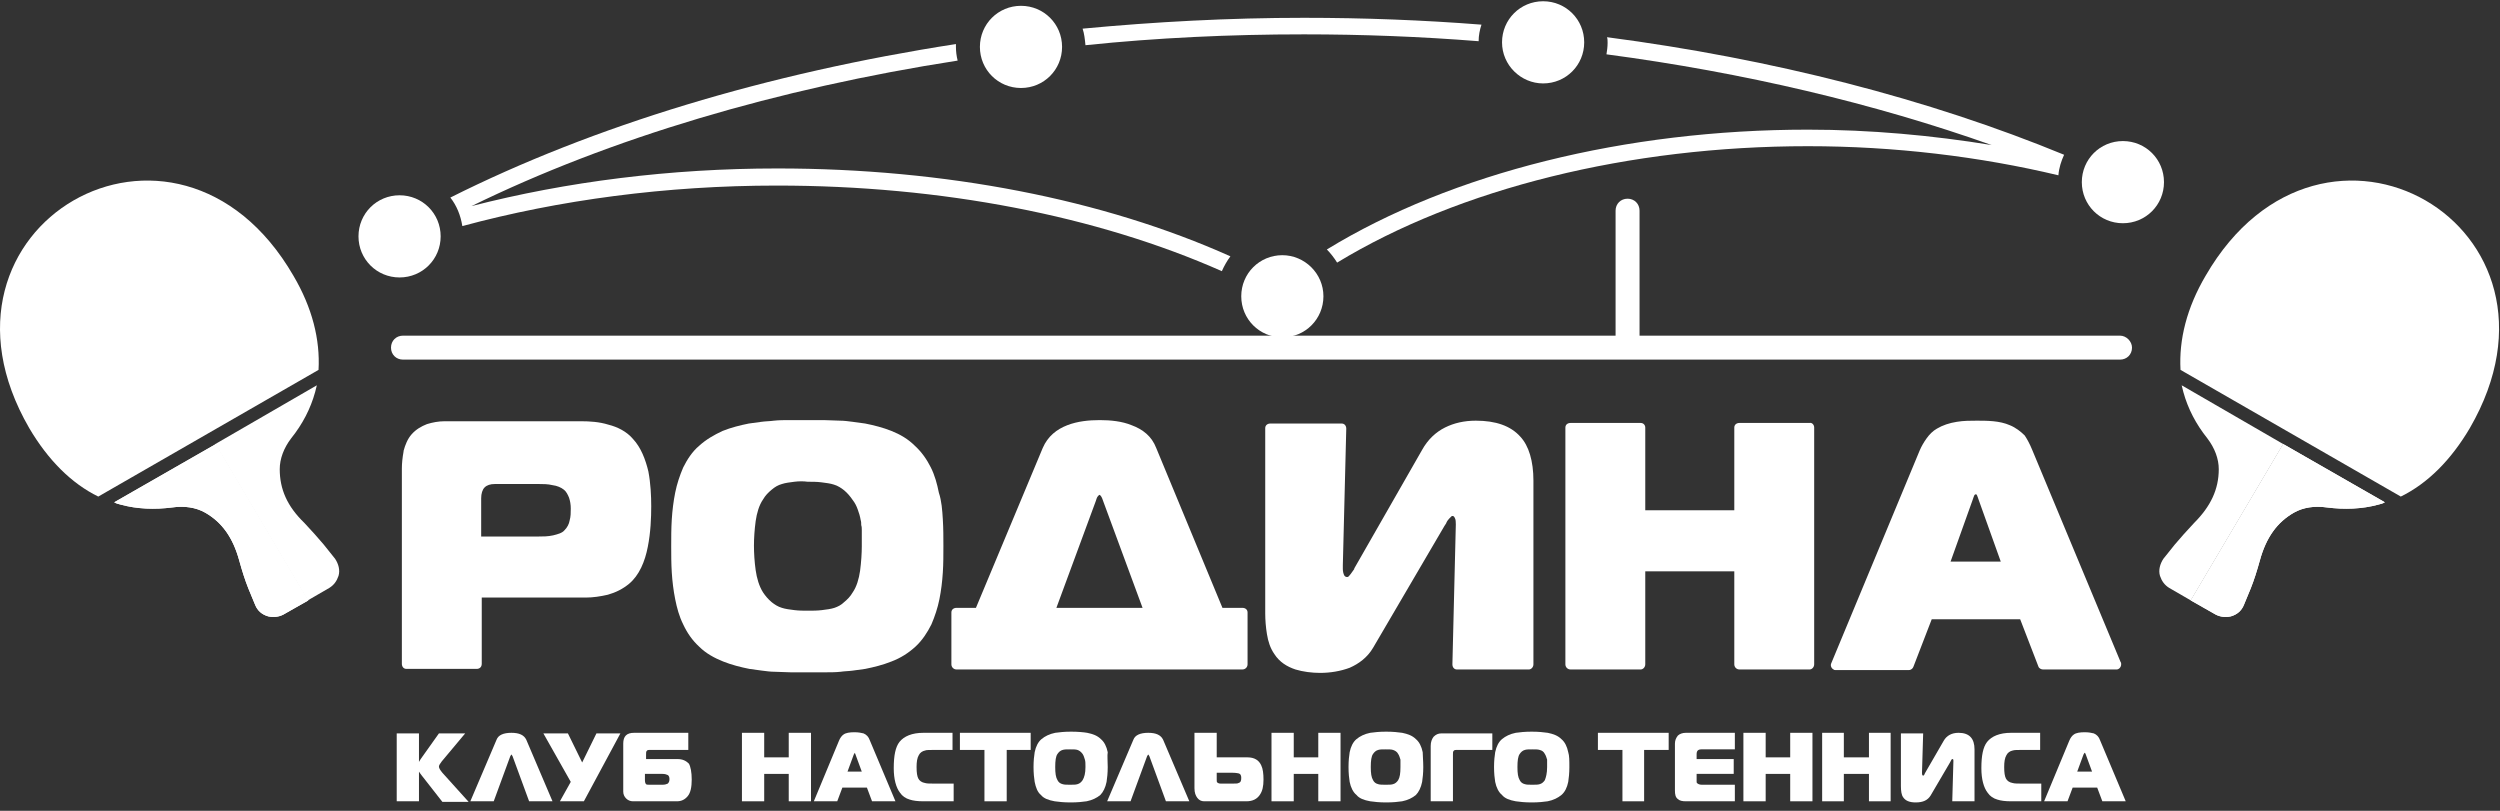 <?xml version="1.0" encoding="UTF-8"?> <svg xmlns="http://www.w3.org/2000/svg" width="259" height="84" viewBox="0 0 259 84" fill="none"><rect x="0" y="0" width="259" height="84" fill="#333333" stroke="none"/><path d="M246.417 52.272C244.702 52.745 242.869 52.804 241.037 52.568C239.795 52.39 238.613 52.568 237.667 53.1C235.894 54.105 234.77 55.701 234.12 58.066C233.824 59.13 233.529 60.076 233.174 60.962L232.465 62.677C232.228 63.268 231.755 63.682 231.105 63.859C230.573 63.977 230.041 63.918 229.568 63.682L226.967 62.204L236.544 46.006L247.067 52.036C246.889 52.154 246.653 52.213 246.417 52.272Z" fill="white"></path><path fill-rule="evenodd" clip-rule="evenodd" d="M248.722 51.444C251.5 50.085 253.924 47.661 255.875 44.35C267.994 23.423 240.623 7.638 228.503 28.566C226.553 31.877 225.725 35.187 225.902 38.32L248.722 51.444Z" fill="white"></path><path d="M224.721 60.903C224.248 60.608 223.952 60.194 223.775 59.662C223.597 59.071 223.775 58.42 224.129 57.888L225.312 56.41C225.903 55.701 226.553 54.992 227.322 54.164C229.036 52.45 229.864 50.676 229.864 48.607C229.864 47.543 229.45 46.419 228.681 45.414C227.499 43.937 226.671 42.34 226.198 40.626C226.139 40.389 226.08 40.153 226.021 39.916L236.544 46.006L226.967 62.204L224.721 60.903Z" fill="white"></path><path d="M246.417 52.272C244.702 52.745 242.869 52.804 241.037 52.568C239.795 52.39 238.613 52.568 237.667 53.1C235.894 54.105 234.77 55.701 234.12 58.066C233.824 59.13 233.529 60.076 233.174 60.962L232.465 62.677C232.228 63.268 231.755 63.682 231.105 63.859C230.573 63.977 230.041 63.918 229.568 63.682L226.967 62.204L236.544 46.006L247.067 52.036C246.889 52.154 246.653 52.213 246.417 52.272Z" fill="white"></path><path d="M12.486 52.272C14.201 52.745 16.033 52.804 17.866 52.568C19.107 52.39 20.29 52.568 21.236 53.1C23.009 54.105 24.132 55.701 24.783 58.066C25.078 59.13 25.374 60.076 25.729 60.962L26.438 62.677C26.674 63.268 27.147 63.682 27.798 63.859C28.33 63.977 28.862 63.918 29.335 63.682L31.936 62.204L22.359 46.006L11.836 52.036C12.013 52.154 12.25 52.213 12.486 52.272Z" fill="white"></path><path d="M43.405 83.013H41.1V75.978H43.405V78.934C43.464 78.816 43.523 78.757 43.583 78.639L45.474 75.978H48.194L45.77 78.875C45.593 79.112 45.474 79.289 45.474 79.407C45.474 79.584 45.593 79.762 45.829 80.057L48.548 83.072H45.829L43.701 80.353C43.583 80.176 43.464 80.057 43.405 79.939V83.013Z" fill="white"></path><path d="M57.239 83.014H54.816L53.101 78.343C53.042 78.225 52.983 78.166 52.983 78.166C52.983 78.166 52.924 78.225 52.865 78.343L51.15 83.014H48.727L51.446 76.629C51.623 76.156 52.155 75.919 52.983 75.919C53.811 75.919 54.284 76.156 54.52 76.629L57.239 83.014Z" fill="white"></path><path d="M64.274 75.978L60.49 83.013H58.007L59.131 81.003L56.293 75.978H58.835L60.313 78.993L61.791 75.978H64.274Z" fill="white"></path><path d="M71.662 80.767C71.662 81.536 71.544 82.127 71.249 82.481C70.953 82.836 70.598 83.014 70.125 83.014H65.573C65.278 83.014 65.041 82.895 64.864 82.718C64.687 82.541 64.568 82.304 64.568 82.009V77.043C64.568 76.274 64.923 75.919 65.692 75.919H71.308V77.693H67.347C67.169 77.693 67.051 77.693 66.992 77.811C66.933 77.87 66.933 77.989 66.933 78.166V78.639H70.184C70.717 78.639 71.071 78.816 71.367 79.112C71.544 79.407 71.662 79.999 71.662 80.767ZM69.357 80.708C69.357 80.531 69.298 80.353 69.18 80.294C69.061 80.235 68.884 80.176 68.647 80.176H66.815V80.826C66.815 81.063 66.874 81.181 66.933 81.24C66.992 81.299 67.11 81.299 67.288 81.299H68.647C68.884 81.299 69.061 81.24 69.18 81.181C69.298 81.063 69.357 80.944 69.357 80.708Z" fill="white"></path><path d="M84.019 83.014H81.713V80.176H79.171V83.014H76.865V75.919H79.171V78.462H81.713V75.919H84.019V83.014Z" fill="white"></path><path d="M92.768 83.013H90.344L89.812 81.594H87.27L86.738 83.013H84.314L86.916 76.747C87.034 76.451 87.211 76.215 87.389 76.097C87.625 75.919 88.039 75.86 88.512 75.86C88.926 75.86 89.221 75.919 89.458 75.978C89.753 76.097 89.99 76.333 90.108 76.688L92.768 83.013ZM89.28 79.939L88.63 78.166C88.571 78.047 88.571 77.988 88.571 77.988C88.571 77.988 88.512 78.047 88.453 78.166L87.802 79.939H89.28Z" fill="white"></path><path d="M98.799 83.014H95.666C95.075 83.014 94.602 82.954 94.247 82.836C93.833 82.718 93.479 82.481 93.242 82.127C92.828 81.595 92.592 80.708 92.592 79.585C92.592 78.284 92.769 77.397 93.183 76.865C93.656 76.274 94.484 75.919 95.666 75.919H98.681V77.693H96.789C96.316 77.693 95.962 77.693 95.843 77.752C95.548 77.811 95.311 77.989 95.193 78.225C95.016 78.521 94.957 78.934 94.957 79.466C94.957 80.058 95.016 80.412 95.134 80.649C95.252 80.885 95.489 81.063 95.843 81.122C96.021 81.181 96.375 81.181 96.848 81.181H98.799V83.014Z" fill="white"></path><path d="M106.778 77.693H104.295V83.014H101.989V77.693H99.447V75.919H106.778V77.693Z" fill="white"></path><path d="M114.76 79.466C114.76 80.117 114.7 80.59 114.641 81.003C114.523 81.595 114.287 82.067 113.991 82.363C113.636 82.659 113.163 82.895 112.572 83.013C112.158 83.073 111.626 83.132 110.917 83.132C110.207 83.132 109.675 83.073 109.262 83.013C108.611 82.895 108.138 82.718 107.843 82.363C107.488 82.067 107.311 81.595 107.192 81.003C107.133 80.649 107.074 80.117 107.074 79.466C107.074 78.816 107.133 78.284 107.192 77.929C107.311 77.338 107.547 76.865 107.902 76.57C108.257 76.274 108.73 76.037 109.321 75.919C109.735 75.86 110.267 75.801 110.976 75.801C111.685 75.801 112.277 75.86 112.631 75.919C113.222 76.037 113.695 76.215 114.05 76.57C114.405 76.865 114.641 77.338 114.76 77.929C114.7 78.284 114.76 78.816 114.76 79.466ZM112.454 79.466C112.454 79.112 112.454 78.875 112.395 78.698C112.336 78.52 112.277 78.284 112.158 78.107C111.981 77.87 111.804 77.752 111.626 77.693C111.449 77.634 111.212 77.634 110.858 77.634C110.503 77.634 110.267 77.634 110.089 77.693C109.853 77.752 109.675 77.929 109.557 78.107C109.38 78.343 109.321 78.816 109.321 79.466C109.321 80.117 109.38 80.53 109.557 80.826C109.675 81.062 109.853 81.181 110.089 81.24C110.267 81.299 110.503 81.299 110.858 81.299C111.212 81.299 111.449 81.299 111.626 81.24C111.863 81.181 112.04 81.003 112.158 80.826C112.336 80.53 112.454 80.117 112.454 79.466Z" fill="white"></path><path d="M123.214 83.014H120.79L119.076 78.343C119.017 78.225 118.958 78.166 118.958 78.166C118.958 78.166 118.899 78.225 118.839 78.343L117.125 83.014H114.701L117.421 76.629C117.598 76.156 118.13 75.919 118.958 75.919C119.785 75.919 120.258 76.156 120.495 76.629L123.214 83.014Z" fill="white"></path><path d="M130.899 80.767C130.899 81.477 130.781 81.95 130.545 82.304C130.249 82.777 129.776 83.014 129.126 83.014H124.751C124.456 83.014 124.219 82.895 124.042 82.659C123.864 82.422 123.746 82.127 123.746 81.654V75.919H126.052V78.462H129.244C129.953 78.462 130.426 78.757 130.663 79.289C130.84 79.644 130.899 80.176 130.899 80.767ZM128.594 80.59C128.594 80.353 128.535 80.176 128.298 80.117C128.239 80.117 128.062 80.058 127.707 80.058H126.052V80.767C126.052 80.944 126.052 81.004 126.111 81.063C126.17 81.122 126.288 81.181 126.466 81.181H127.648C128.003 81.181 128.239 81.181 128.298 81.122C128.535 81.063 128.594 80.885 128.594 80.59Z" fill="white"></path><path d="M138.88 83.014H136.574V80.176H134.032V83.014H131.727V75.919H134.032V78.462H136.574V75.919H138.88V83.014Z" fill="white"></path><path d="M147.451 79.466C147.451 80.117 147.392 80.59 147.333 81.003C147.215 81.595 146.979 82.067 146.683 82.363C146.328 82.659 145.855 82.895 145.264 83.013C144.85 83.073 144.318 83.132 143.609 83.132C142.899 83.132 142.367 83.073 141.953 83.013C141.303 82.895 140.83 82.718 140.535 82.363C140.18 82.067 139.944 81.595 139.825 81.003C139.766 80.649 139.707 80.117 139.707 79.466C139.707 78.816 139.766 78.284 139.825 77.929C139.944 77.338 140.18 76.865 140.535 76.57C140.889 76.274 141.362 76.037 141.953 75.919C142.367 75.86 142.899 75.801 143.609 75.801C144.318 75.801 144.85 75.86 145.264 75.919C145.855 76.037 146.328 76.215 146.683 76.57C147.038 76.865 147.274 77.338 147.392 77.929C147.392 78.284 147.451 78.816 147.451 79.466ZM145.087 79.466C145.087 79.112 145.087 78.875 145.087 78.698C145.028 78.52 144.969 78.284 144.85 78.107C144.732 77.87 144.496 77.752 144.318 77.693C144.141 77.634 143.904 77.634 143.55 77.634C143.195 77.634 142.959 77.634 142.781 77.693C142.545 77.752 142.367 77.929 142.249 78.107C142.072 78.343 142.013 78.816 142.013 79.466C142.013 80.117 142.072 80.53 142.249 80.826C142.367 81.062 142.545 81.181 142.781 81.24C142.959 81.299 143.195 81.299 143.55 81.299C143.904 81.299 144.141 81.299 144.318 81.24C144.555 81.181 144.732 81.003 144.85 80.826C145.028 80.53 145.087 80.117 145.087 79.466Z" fill="white"></path><path d="M154.605 77.693H150.999C150.763 77.693 150.645 77.693 150.585 77.811C150.526 77.87 150.526 77.988 150.526 78.166V83.013H148.221V77.279C148.221 76.865 148.339 76.57 148.516 76.333C148.753 76.097 148.989 75.978 149.344 75.978H154.605V77.693Z" fill="white"></path><path d="M162.587 79.466C162.587 80.117 162.528 80.59 162.469 81.003C162.35 81.595 162.114 82.067 161.759 82.363C161.404 82.659 160.931 82.895 160.34 83.013C159.926 83.073 159.394 83.132 158.685 83.132C157.976 83.132 157.443 83.073 157.03 83.013C156.379 82.895 155.906 82.718 155.611 82.363C155.256 82.067 155.02 81.595 154.901 81.003C154.842 80.649 154.783 80.117 154.783 79.466C154.783 78.816 154.842 78.284 154.901 77.929C155.02 77.338 155.256 76.865 155.611 76.57C155.966 76.274 156.438 76.037 157.03 75.919C157.443 75.86 157.976 75.801 158.685 75.801C159.394 75.801 159.926 75.86 160.34 75.919C160.931 76.037 161.404 76.215 161.759 76.57C162.114 76.865 162.35 77.338 162.469 77.929C162.587 78.284 162.587 78.816 162.587 79.466ZM160.281 79.466C160.281 79.112 160.281 78.875 160.281 78.698C160.222 78.52 160.163 78.284 160.045 78.107C159.926 77.87 159.749 77.752 159.513 77.693C159.335 77.634 159.099 77.634 158.744 77.634C158.389 77.634 158.153 77.634 157.976 77.693C157.739 77.752 157.562 77.929 157.444 78.107C157.266 78.343 157.207 78.816 157.207 79.466C157.207 80.117 157.266 80.53 157.444 80.826C157.562 81.062 157.739 81.181 157.976 81.24C158.153 81.299 158.389 81.299 158.744 81.299C159.099 81.299 159.335 81.299 159.513 81.24C159.749 81.181 159.926 81.003 160.045 80.826C160.163 80.53 160.281 80.117 160.281 79.466Z" fill="white"></path><path d="M172.874 77.693H170.331V83.014H168.085V77.693H165.543V75.919H172.874V77.693Z" fill="white"></path><path d="M179.731 83.014H174.647C174.292 83.014 173.996 82.954 173.819 82.777C173.583 82.6 173.523 82.304 173.523 81.89V77.043C173.523 76.688 173.642 76.451 173.819 76.215C173.996 76.038 174.292 75.919 174.647 75.919H179.731V77.634H176.243C176.065 77.634 175.947 77.693 175.888 77.752C175.829 77.811 175.77 77.929 175.77 78.107V78.639H179.613V80.176H175.77V80.944C175.77 81.063 175.77 81.122 175.888 81.181C175.947 81.24 176.125 81.299 176.302 81.299H179.731V83.014Z" fill="white"></path><path d="M187.77 83.014H185.465V80.176H182.923V83.014H180.617V75.919H182.923V78.462H185.465V75.919H187.77V83.014Z" fill="white"></path><path d="M195.87 83.014H193.623V80.176H191.022V83.014H188.775V75.919H191.022V78.462H193.623V75.919H195.87V83.014Z" fill="white"></path><path d="M204.56 83.014H202.254L202.372 78.875C202.372 78.698 202.372 78.639 202.254 78.639C202.195 78.639 202.136 78.757 202.018 78.994L200.008 82.422C199.712 82.895 199.239 83.132 198.471 83.132C197.82 83.132 197.407 82.954 197.17 82.6C196.993 82.363 196.934 81.95 196.934 81.417V75.979H199.239L199.121 79.999C199.121 79.999 199.121 80.058 199.121 80.117C199.121 80.294 199.18 80.353 199.239 80.353C199.298 80.353 199.357 80.294 199.417 80.117L201.367 76.747C201.663 76.215 202.195 75.919 202.904 75.919C204.028 75.919 204.56 76.511 204.56 77.634V83.014Z" fill="white"></path><path d="M211.477 83.014H208.344C207.752 83.014 207.28 82.954 206.925 82.836C206.511 82.718 206.156 82.481 205.92 82.127C205.506 81.595 205.27 80.708 205.27 79.585C205.27 78.284 205.447 77.397 205.861 76.865C206.334 76.274 207.161 75.919 208.344 75.919H211.359V77.693H209.467C208.994 77.693 208.698 77.693 208.521 77.752C208.225 77.811 207.989 77.989 207.871 78.225C207.693 78.521 207.634 78.934 207.634 79.466C207.634 80.058 207.693 80.412 207.812 80.649C207.93 80.885 208.166 81.063 208.521 81.122C208.698 81.181 209.053 81.181 209.526 81.181H211.477V83.014Z" fill="white"></path><path d="M220.225 83.013H217.802L217.269 81.594H214.727L214.195 83.013H211.771L214.373 76.747C214.491 76.451 214.668 76.215 214.846 76.097C215.082 75.919 215.496 75.86 215.969 75.86C216.383 75.86 216.678 75.919 216.915 75.978C217.21 76.097 217.447 76.333 217.565 76.688L220.225 83.013ZM216.737 79.939L216.087 78.166C216.028 78.047 216.028 77.988 215.969 77.988C215.969 77.988 215.91 78.047 215.851 78.166L215.2 79.939H216.737Z" fill="white"></path><path d="M34.124 60.903C34.597 60.608 34.893 60.194 35.07 59.662C35.248 59.071 35.07 58.42 34.715 57.888L33.533 56.41C32.942 55.701 32.292 54.992 31.523 54.164C29.75 52.45 28.981 50.676 28.981 48.607C28.981 47.543 29.395 46.419 30.163 45.414C31.346 43.937 32.173 42.34 32.646 40.626C32.706 40.389 32.765 40.153 32.824 39.916L22.301 46.006L31.878 62.204L34.124 60.903Z" fill="white"></path><path d="M12.486 52.273C14.201 52.745 16.033 52.805 17.866 52.568C19.107 52.391 20.29 52.568 21.236 53.1C23.009 54.105 24.132 55.701 24.783 58.066C25.078 59.13 25.374 60.076 25.729 60.963L26.438 62.677C26.674 63.269 27.147 63.682 27.798 63.86C28.33 63.978 28.862 63.919 29.335 63.682L31.936 62.204L22.359 46.006L11.836 52.036C12.013 52.154 12.25 52.214 12.486 52.273Z" fill="white"></path><path fill-rule="evenodd" clip-rule="evenodd" d="M10.181 51.445C7.402 50.085 4.979 47.661 3.028 44.351C-9.091 23.423 18.28 7.639 30.399 28.566C32.35 31.877 33.178 35.188 33 38.321L10.181 51.445Z" fill="white"></path><path d="M49.377 69.298H42.106C41.81 69.298 41.633 69.061 41.633 68.766V48.548C41.633 48.016 41.692 47.424 41.81 46.774C41.81 46.774 41.81 46.774 41.81 46.715C41.987 46.065 42.224 45.474 42.638 45.001C43.111 44.468 43.643 44.173 44.234 43.937C44.825 43.759 45.416 43.641 46.067 43.641H60.196C61.083 43.641 62.087 43.7 63.033 43.996C63.979 44.232 64.925 44.705 65.576 45.474C66.403 46.36 66.876 47.602 67.172 48.843C67.408 50.085 67.467 51.385 67.467 52.449C67.467 53.632 67.408 55.169 67.113 56.647C66.817 58.184 66.226 59.603 65.162 60.489C64.511 61.022 63.802 61.376 62.974 61.613C62.206 61.79 61.437 61.908 60.669 61.908H49.909V68.766C49.909 69.121 49.673 69.298 49.377 69.298ZM59.013 53.927C59.132 53.514 59.132 53.1 59.132 52.686C59.132 52.272 59.072 51.917 58.954 51.563C58.836 51.267 58.659 50.912 58.422 50.735C58.127 50.498 57.713 50.321 57.24 50.262C56.767 50.144 56.235 50.144 55.821 50.144H51.269C50.796 50.144 50.441 50.262 50.205 50.498C49.968 50.735 49.85 51.149 49.85 51.622V55.583H55.762C56.235 55.583 56.767 55.583 57.299 55.464C57.772 55.346 58.245 55.228 58.481 54.932C58.777 54.637 58.954 54.282 59.013 53.927Z" fill="white"></path><path d="M97.677 53.809C97.736 54.755 97.736 55.701 97.736 56.588C97.736 57.475 97.736 58.421 97.677 59.307C97.618 60.253 97.5 61.199 97.322 62.086C97.145 62.973 96.85 63.859 96.495 64.687C96.081 65.515 95.549 66.342 94.84 66.993C94.13 67.643 93.302 68.175 92.357 68.53C91.47 68.885 90.524 69.121 89.637 69.298C89.223 69.357 88.809 69.416 88.337 69.476C87.923 69.535 87.45 69.535 87.095 69.594C86.563 69.653 85.972 69.653 85.381 69.653C84.73 69.653 84.198 69.653 83.666 69.653C83.134 69.653 82.602 69.653 81.952 69.653C81.361 69.653 80.769 69.594 80.237 69.594C79.824 69.594 79.41 69.535 78.937 69.476C78.523 69.416 78.05 69.357 77.636 69.298C76.749 69.121 75.804 68.885 74.917 68.53C74.03 68.175 73.143 67.702 72.434 66.993C71.725 66.342 71.192 65.574 70.779 64.687C70.365 63.859 70.128 62.973 69.951 62.086C69.774 61.199 69.655 60.253 69.596 59.307C69.537 58.361 69.537 57.416 69.537 56.588C69.537 55.701 69.537 54.755 69.596 53.809C69.655 52.864 69.774 51.918 69.951 51.031C70.128 50.144 70.424 49.257 70.779 48.43C71.192 47.602 71.725 46.774 72.434 46.183C73.143 45.533 73.971 45.06 74.858 44.646C75.745 44.291 76.69 44.055 77.577 43.878C77.991 43.819 78.405 43.759 78.878 43.7C79.291 43.641 79.764 43.641 80.178 43.582C80.71 43.523 81.302 43.523 81.893 43.523C82.543 43.523 83.075 43.523 83.607 43.523C84.139 43.523 84.671 43.523 85.322 43.523C85.913 43.523 86.504 43.582 87.036 43.582C87.45 43.582 87.864 43.641 88.337 43.7C88.75 43.759 89.223 43.819 89.637 43.878C90.524 44.055 91.47 44.291 92.357 44.646C93.243 45.001 94.071 45.474 94.78 46.183C95.49 46.834 96.022 47.602 96.436 48.43C96.85 49.257 97.086 50.144 97.263 51.031C97.559 51.918 97.618 52.864 97.677 53.809ZM82.306 49.908C81.834 49.967 81.361 50.026 81.006 50.144C80.592 50.262 80.296 50.44 79.942 50.735C79.587 51.031 79.291 51.327 79.055 51.74C78.641 52.331 78.405 53.159 78.287 53.987C78.168 54.873 78.109 55.76 78.109 56.529C78.109 57.297 78.168 58.243 78.287 59.071C78.405 59.899 78.641 60.726 79.055 61.377C79.291 61.731 79.587 62.086 79.942 62.382C80.237 62.618 80.592 62.854 81.006 62.973C81.361 63.091 81.834 63.15 82.306 63.209C82.779 63.268 83.252 63.268 83.725 63.268C84.139 63.268 84.671 63.268 85.144 63.209C85.617 63.15 86.09 63.091 86.445 62.973C86.799 62.854 87.154 62.677 87.45 62.382C87.805 62.086 88.1 61.79 88.337 61.377C88.75 60.785 88.987 59.958 89.105 59.13C89.223 58.243 89.282 57.297 89.282 56.588C89.282 56.233 89.282 55.938 89.282 55.76C89.282 55.465 89.282 55.228 89.282 54.933C89.282 54.755 89.282 54.578 89.223 54.401C89.223 54.223 89.223 54.046 89.164 53.869C89.105 53.514 88.987 53.1 88.869 52.804C88.75 52.45 88.573 52.095 88.337 51.799C88.1 51.445 87.805 51.09 87.45 50.794C87.154 50.558 86.799 50.322 86.386 50.203C86.031 50.085 85.558 50.026 85.085 49.967C84.612 49.908 84.139 49.908 83.666 49.908C83.252 49.849 82.779 49.849 82.306 49.908Z" fill="white"></path><path d="M129.247 63.446V68.825C129.247 69.121 129.01 69.357 128.715 69.357H99.097C98.801 69.357 98.564 69.121 98.564 68.825V63.446C98.564 63.15 98.801 62.973 99.097 62.973H101.107L108.023 46.42C108.555 45.178 109.501 44.469 110.565 44.055C111.629 43.641 112.812 43.523 113.935 43.523C115.058 43.523 116.241 43.641 117.246 44.055C118.369 44.469 119.315 45.178 119.788 46.42L126.645 62.973H128.715C129.01 62.973 129.247 63.15 129.247 63.446ZM109.442 62.973H118.369L114.29 51.918C114.231 51.74 114.172 51.563 114.053 51.386C113.994 51.327 113.935 51.267 113.935 51.267C113.876 51.267 113.817 51.327 113.758 51.386C113.639 51.504 113.58 51.74 113.521 51.918L109.442 62.973Z" fill="white"></path><path d="M158.863 49.79V68.826C158.863 69.121 158.627 69.358 158.391 69.358H150.942C150.646 69.358 150.469 69.121 150.469 68.826L150.823 54.342C150.823 54.105 150.823 53.81 150.705 53.632C150.646 53.514 150.587 53.455 150.469 53.455C150.41 53.455 150.41 53.455 150.351 53.514C150.291 53.573 150.173 53.691 150.114 53.751C149.996 53.869 149.878 54.046 149.818 54.224C149.7 54.401 149.582 54.578 149.523 54.696L142.251 67.111C141.66 68.116 140.773 68.766 139.828 69.18C138.882 69.535 137.818 69.712 136.753 69.712C135.926 69.712 134.98 69.594 134.211 69.358C133.325 69.062 132.556 68.589 132.024 67.761C131.61 67.17 131.374 66.461 131.255 65.692C131.137 64.983 131.078 64.214 131.078 63.564V44.351C131.078 44.055 131.315 43.878 131.61 43.878H139C139.295 43.878 139.473 44.114 139.473 44.41L139.118 58.539C139.118 58.657 139.118 58.716 139.118 58.835C139.118 59.012 139.118 58.835 139.118 58.953C139.118 59.189 139.177 59.485 139.295 59.662C139.355 59.721 139.414 59.781 139.591 59.781C139.768 59.781 140.064 59.248 140.3 58.953V58.894L147.336 46.597C147.927 45.533 148.754 44.765 149.7 44.292C150.646 43.819 151.71 43.582 152.893 43.582C154.962 43.582 156.499 44.114 157.504 45.238C158.391 46.183 158.863 47.78 158.863 49.79Z" fill="white"></path><path d="M187.949 44.291V68.825C187.949 69.121 187.713 69.357 187.476 69.357H180.205C179.909 69.357 179.673 69.121 179.673 68.825V59.189H170.45V68.825C170.45 69.121 170.214 69.357 169.977 69.357H162.706C162.41 69.357 162.174 69.121 162.174 68.825V44.291C162.174 43.996 162.41 43.818 162.706 43.818H169.977C170.273 43.818 170.45 44.055 170.45 44.291V52.864H179.673V44.291C179.673 43.996 179.909 43.818 180.205 43.818H187.476C187.713 43.759 187.949 43.996 187.949 44.291Z" fill="white"></path><path d="M210.532 46.597L219.695 68.589C219.754 68.648 219.754 68.707 219.754 68.826C219.754 69.121 219.518 69.358 219.281 69.358H211.655C211.477 69.358 211.241 69.239 211.182 69.062L209.29 64.155H200.127L198.235 69.062C198.176 69.239 197.999 69.417 197.762 69.417H190.136C190.077 69.417 190.018 69.417 189.959 69.358C189.722 69.239 189.604 68.944 189.722 68.707L198.885 46.656C199.063 46.243 199.299 45.829 199.595 45.415C199.89 45.001 200.245 44.646 200.659 44.41C201.25 44.055 201.96 43.819 202.728 43.7C203.437 43.582 204.147 43.582 204.797 43.582C205.329 43.582 205.861 43.582 206.512 43.641C207.103 43.7 207.694 43.819 208.226 44.055C208.817 44.292 209.349 44.706 209.763 45.119C210 45.474 210.295 46.006 210.532 46.597ZM202.078 58.184H207.28L204.975 51.74C204.915 51.563 204.856 51.386 204.797 51.268C204.738 51.209 204.738 51.209 204.679 51.209C204.62 51.209 204.62 51.268 204.561 51.268C204.502 51.386 204.442 51.563 204.383 51.74L202.078 58.184Z" fill="white"></path><path fill-rule="evenodd" clip-rule="evenodd" d="M132.85 26.438C130.486 26.438 128.594 28.329 128.594 30.694C128.594 33.059 130.486 34.951 132.85 34.951C135.215 34.951 137.107 33.059 137.107 30.694C137.107 28.329 135.156 26.438 132.85 26.438Z" fill="white"></path><path fill-rule="evenodd" clip-rule="evenodd" d="M159.868 8.643C162.233 8.643 164.124 6.752 164.124 4.387C164.124 2.022 162.233 0.13 159.868 0.13C157.503 0.13 155.611 2.022 155.611 4.387C155.611 6.752 157.562 8.643 159.868 8.643Z" fill="white"></path><path fill-rule="evenodd" clip-rule="evenodd" d="M105.774 9.116C108.139 9.116 110.031 7.224 110.031 4.859C110.031 2.495 108.139 0.603 105.774 0.603C103.409 0.603 101.518 2.495 101.518 4.859C101.518 7.224 103.409 9.116 105.774 9.116Z" fill="white"></path><path fill-rule="evenodd" clip-rule="evenodd" d="M219.932 14.614C217.568 14.614 215.676 16.506 215.676 18.871C215.676 21.235 217.568 23.127 219.932 23.127C222.297 23.127 224.189 21.235 224.189 18.871C224.189 16.506 222.297 14.614 219.932 14.614Z" fill="white"></path><path fill-rule="evenodd" clip-rule="evenodd" d="M135.096 3.559C141.185 3.559 147.215 3.796 153.186 4.269C153.186 3.678 153.304 3.086 153.481 2.554C147.451 2.081 141.303 1.845 135.096 1.845C127.351 1.845 119.666 2.259 112.158 2.968C112.336 3.5 112.395 4.091 112.454 4.683C119.844 3.914 127.47 3.559 135.096 3.559Z" fill="white"></path><path fill-rule="evenodd" clip-rule="evenodd" d="M48.844 21.353C63.209 14.318 80.531 9.175 99.212 6.278C99.094 5.805 99.035 5.332 99.035 4.86C99.035 4.741 99.035 4.623 99.035 4.564C79.526 7.579 61.495 13.018 46.656 20.467C47.306 21.294 47.72 22.299 47.898 23.422C57.948 20.703 69.062 19.225 80.472 19.225C97.557 19.225 113.637 22.358 126.583 28.093C126.82 27.561 127.115 27.029 127.47 26.556C114.287 20.644 97.911 17.452 80.531 17.452C69.476 17.452 58.716 18.811 48.844 21.353Z" fill="white"></path><path fill-rule="evenodd" clip-rule="evenodd" d="M166.547 4.446C166.547 4.859 166.488 5.273 166.429 5.628C180.676 7.52 194.155 10.712 206.333 15.028C200.185 14.023 193.741 13.432 187.297 13.432C168.439 13.432 150.408 17.924 137.461 25.846C137.875 26.26 138.229 26.733 138.525 27.206C151.176 19.521 168.793 15.146 187.297 15.146C196.224 15.146 205.092 16.21 213.25 18.161C213.309 17.392 213.545 16.683 213.841 16.033C199.771 10.239 183.632 6.101 166.488 3.854C166.547 4.032 166.547 4.209 166.547 4.446Z" fill="white"></path><path fill-rule="evenodd" clip-rule="evenodd" d="M41.395 20.231C39.03 20.231 37.139 22.122 37.139 24.487C37.139 26.852 39.03 28.744 41.395 28.744C43.76 28.744 45.652 26.852 45.652 24.487C45.652 22.122 43.76 20.231 41.395 20.231Z" fill="white"></path><path d="M219.635 34.773H169.857V21.827C169.857 21.117 169.325 20.585 168.616 20.585C167.907 20.585 167.374 21.117 167.374 21.827V34.773H41.749C41.04 34.773 40.508 35.306 40.508 36.015C40.508 36.724 41.04 37.256 41.749 37.256H219.635C220.344 37.256 220.876 36.724 220.876 36.015C220.876 35.365 220.285 34.773 219.635 34.773Z" fill="white"></path></svg> 